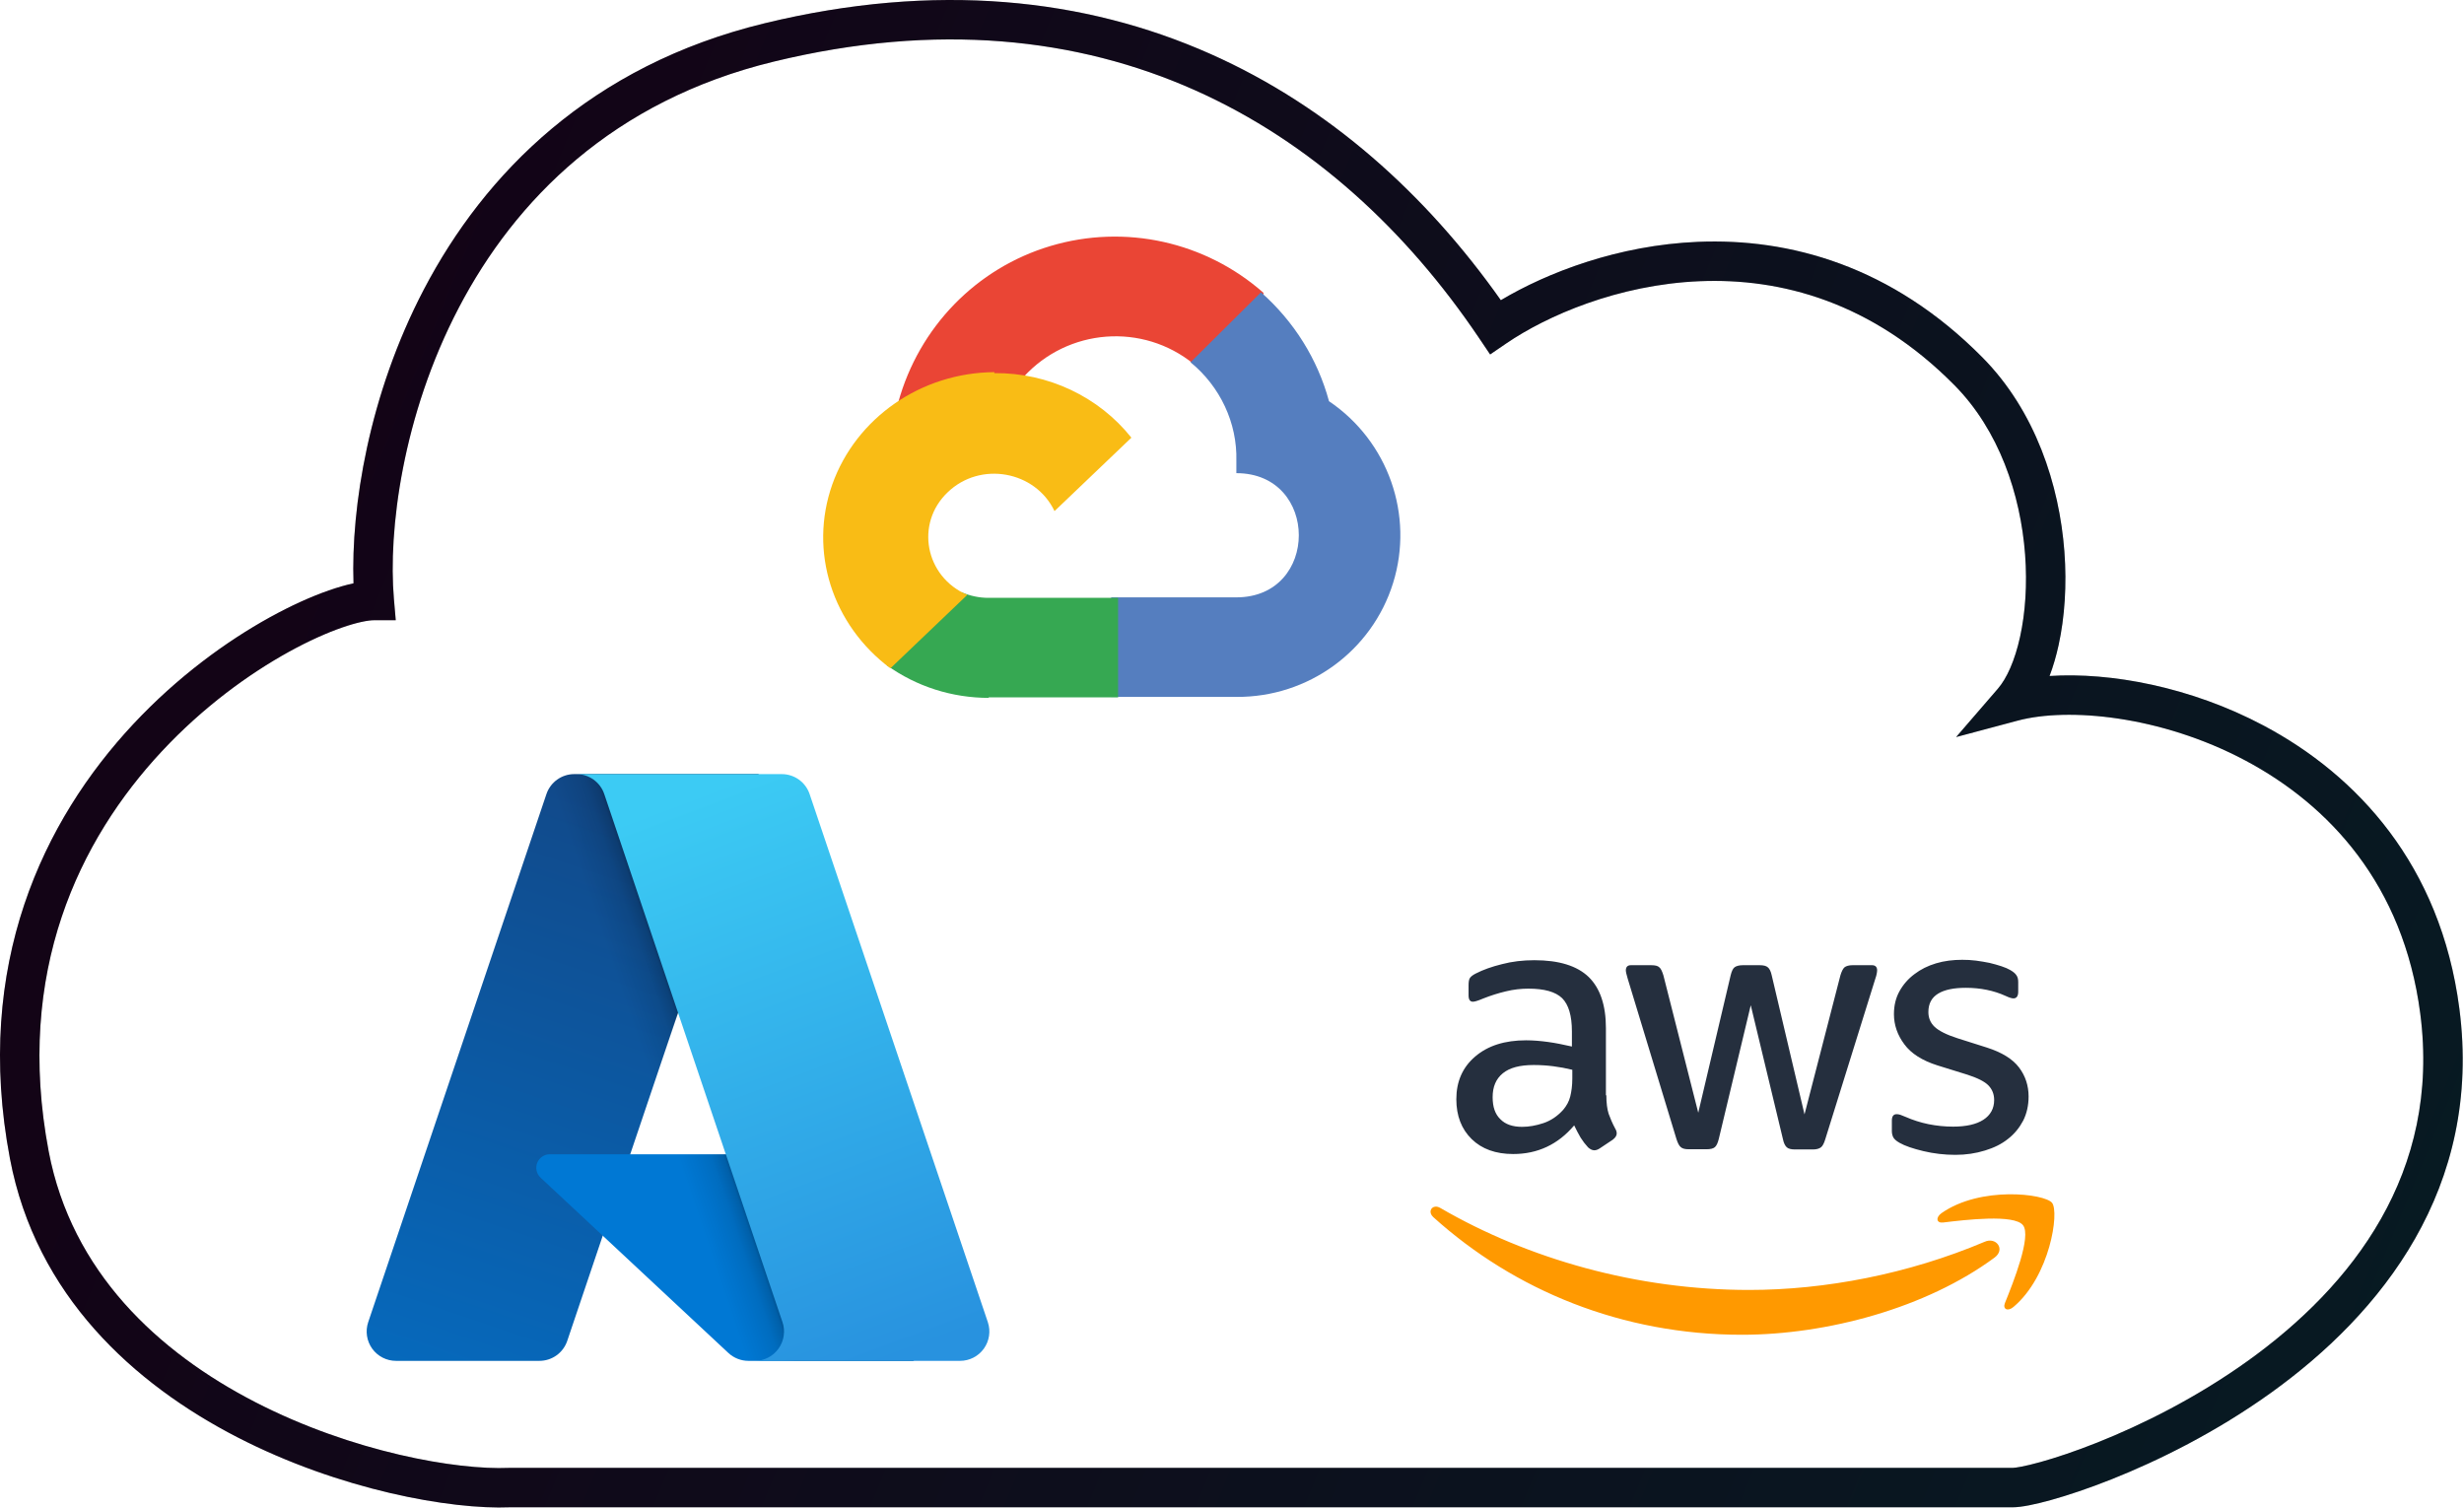 <svg xmlns="http://www.w3.org/2000/svg" width="500" height="306" viewBox="0 0 500 306" fill="none"><path d="M242.184 73.913H242.584L242.384 73.713L256.384 59.713V59.413C244.584 49.013 228.284 45.413 213.184 49.913C198.084 54.413 186.484 66.413 182.284 81.613C182.484 81.513 182.784 81.413 183.084 81.413C188.284 78.013 194.484 76.013 200.984 76.013C203.184 76.013 205.284 76.213 207.384 76.613C207.484 76.513 207.584 76.513 207.684 76.513C216.684 66.613 231.884 65.413 242.284 73.913H242.184Z" fill="#EA4535"></path><path d="M269.684 81.413C267.384 72.913 262.584 65.213 255.884 59.313L241.584 73.513C247.584 78.413 251.084 85.813 250.884 93.513V96.013C267.784 96.013 267.784 121.213 250.884 121.213H225.484V141.213H225.384L225.484 141.413H250.884C265.484 141.513 278.384 132.113 282.684 118.313C286.984 104.513 281.684 89.513 269.684 81.413Z" fill="#557EBF"></path><path d="M200.584 141.513H226.884V121.313H200.584C198.684 121.313 196.884 120.913 195.184 120.213L179.984 134.813V135.013C185.984 139.313 193.184 141.613 200.684 141.613L200.584 141.513Z" fill="#36A852"></path><path d="M201.784 75.513C186.884 75.613 173.684 84.813 168.884 98.313C164.084 111.913 168.884 126.813 180.684 135.613L196.284 120.713C187.684 117.013 185.684 106.213 192.284 99.913C198.884 93.513 210.084 95.513 213.984 103.713L229.584 88.813C222.984 80.513 212.684 75.613 201.784 75.713V75.513Z" fill="#F9BC15"></path><path d="M116.53 157.083H153.921L115.106 272.087C114.708 273.269 113.948 274.296 112.935 275.024C111.921 275.751 110.705 276.143 109.458 276.142H80.359C79.414 276.142 78.483 275.917 77.642 275.486C76.801 275.055 76.075 274.429 75.523 273.662C74.972 272.894 74.611 272.007 74.471 271.072C74.331 270.137 74.416 269.183 74.718 268.287L110.881 161.137C111.28 159.955 112.04 158.928 113.053 158.2C114.066 157.473 115.282 157.081 116.53 157.081V157.083Z" fill="url(#paint0_linear_14_19)"></path><path d="M170.864 234.22H111.571C111.02 234.219 110.481 234.384 110.025 234.694C109.569 235.003 109.217 235.443 109.014 235.956C108.812 236.469 108.769 237.031 108.891 237.569C109.013 238.107 109.294 238.595 109.697 238.971L147.797 274.533C148.907 275.568 150.367 276.143 151.884 276.143H185.458L170.864 234.22Z" fill="#0078D4"></path><path d="M116.53 157.083C115.269 157.078 114.039 157.476 113.021 158.22C112.002 158.964 111.248 160.014 110.868 161.216L74.763 268.19C74.441 269.089 74.34 270.052 74.468 270.998C74.597 271.944 74.951 272.845 75.502 273.625C76.052 274.405 76.782 275.041 77.63 275.479C78.479 275.917 79.42 276.145 80.375 276.142H110.225C111.337 275.944 112.376 275.454 113.236 274.722C114.097 273.99 114.747 273.044 115.122 271.978L122.322 250.759L148.041 274.746C149.118 275.638 150.47 276.131 151.869 276.142H185.318L170.647 234.219L127.882 234.23L154.056 157.083H116.53Z" fill="url(#paint1_linear_14_19)"></path><path d="M164.288 161.132C163.89 159.952 163.131 158.926 162.119 158.199C161.107 157.473 159.892 157.082 158.647 157.083H116.976C118.221 157.083 119.435 157.474 120.447 158.2C121.459 158.926 122.217 159.952 122.616 161.132L158.78 268.286C159.083 269.182 159.168 270.137 159.028 271.072C158.888 272.007 158.528 272.895 157.977 273.663C157.426 274.431 156.699 275.057 155.858 275.488C155.017 275.92 154.085 276.145 153.14 276.144H194.813C195.758 276.144 196.689 275.918 197.53 275.486C198.37 275.055 199.096 274.429 199.647 273.661C200.198 272.893 200.558 272.006 200.698 271.071C200.838 270.136 200.754 269.182 200.452 268.286L164.288 161.132Z" fill="url(#paint2_linear_14_19)"></path><path fill-rule="evenodd" clip-rule="evenodd" d="M242.39 18.263C218.663 7.712 190.23 4.444 157.028 12.5C124.332 20.434 104.53 40.616 93.122 62.402C81.644 84.321 78.745 107.739 79.933 121.51L80.307 125.854H75.947C74.734 125.854 72.505 126.261 69.362 127.358C66.3 128.427 62.622 130.06 58.595 132.283C50.538 136.73 41.255 143.44 32.86 152.431C16.135 170.343 2.977 197.222 9.877 233.609C14.518 258.082 32.099 274.369 51.807 284.52C71.58 294.704 92.79 298.324 103.27 297.858L103.358 297.854H408.447C408.967 297.854 410.829 297.57 414.051 296.673C417.113 295.822 421.065 294.516 425.568 292.725C434.584 289.138 445.673 283.659 456.182 276.11C477.239 260.982 495.349 238.066 491.118 205.63C487.713 179.528 472.634 163.356 455.626 154.316C438.388 145.153 419.568 143.528 409.478 146.219L396.936 149.564L405.42 139.74C407.19 137.69 408.85 134.098 409.922 129.201C410.978 124.381 411.393 118.616 410.937 112.528C410.019 100.291 405.633 87.299 396.603 78.166C379.878 61.251 361.344 56.384 344.912 57.063C328.329 57.749 313.841 64.101 305.703 69.658L302.38 71.926L300.131 68.59C285.461 46.83 266.163 28.835 242.39 18.263ZM304.552 60.912C289.492 39.584 269.847 21.718 245.641 10.954C220.188 -0.365 189.938 -3.718 155.141 4.726C119.837 13.292 98.32 35.23 86.035 58.69C74.796 80.152 71.214 102.99 71.736 118.365C70.166 118.702 68.477 119.194 66.726 119.805C63.179 121.042 59.09 122.872 54.729 125.279C46.01 130.092 36.038 137.305 27.012 146.971C8.896 166.374 -5.446 195.745 2.017 235.099C7.286 262.885 27.205 280.848 48.144 291.632C68.967 302.357 91.492 306.364 103.534 305.854H408.447C410.178 305.854 412.992 305.272 416.195 304.381C419.558 303.446 423.782 302.045 428.525 300.158C438.004 296.387 449.699 290.618 460.85 282.607C483.111 266.614 503.82 241.16 499.051 204.596C495.255 175.498 478.266 157.29 459.381 147.251C444.499 139.341 428.191 136.37 415.903 137.17C416.648 135.21 417.257 133.103 417.737 130.913C418.974 125.265 419.423 118.717 418.914 111.93C417.901 98.417 413.036 83.409 402.292 72.542C383.817 53.857 363.017 48.308 344.582 49.07C328.36 49.741 314.004 55.286 304.552 60.912Z" fill="black"></path><path fill-rule="evenodd" clip-rule="evenodd" d="M242.39 18.263C218.663 7.712 190.23 4.444 157.028 12.5C124.332 20.434 104.53 40.616 93.122 62.402C81.644 84.321 78.745 107.739 79.933 121.51L80.307 125.854H75.947C74.734 125.854 72.505 126.261 69.362 127.358C66.3 128.427 62.622 130.06 58.595 132.283C50.538 136.73 41.255 143.44 32.86 152.431C16.135 170.343 2.977 197.222 9.877 233.609C14.518 258.082 32.099 274.369 51.807 284.52C71.58 294.704 92.79 298.324 103.27 297.858L103.358 297.854H408.447C408.967 297.854 410.829 297.57 414.051 296.673C417.113 295.822 421.065 294.516 425.568 292.725C434.584 289.138 445.673 283.659 456.182 276.11C477.239 260.982 495.349 238.066 491.118 205.63C487.713 179.528 472.634 163.356 455.626 154.316C438.388 145.153 419.568 143.528 409.478 146.219L396.936 149.564L405.42 139.74C407.19 137.69 408.85 134.098 409.922 129.201C410.978 124.381 411.393 118.616 410.937 112.528C410.019 100.291 405.633 87.299 396.603 78.166C379.878 61.251 361.344 56.384 344.912 57.063C328.329 57.749 313.841 64.101 305.703 69.658L302.38 71.926L300.131 68.59C285.461 46.83 266.163 28.835 242.39 18.263ZM304.552 60.912C289.492 39.584 269.847 21.718 245.641 10.954C220.188 -0.365 189.938 -3.718 155.141 4.726C119.837 13.292 98.32 35.23 86.035 58.69C74.796 80.152 71.214 102.99 71.736 118.365C70.166 118.702 68.477 119.194 66.726 119.805C63.179 121.042 59.09 122.872 54.729 125.279C46.01 130.092 36.038 137.305 27.012 146.971C8.896 166.374 -5.446 195.745 2.017 235.099C7.286 262.885 27.205 280.848 48.144 291.632C68.967 302.357 91.492 306.364 103.534 305.854H408.447C410.178 305.854 412.992 305.272 416.195 304.381C419.558 303.446 423.782 302.045 428.525 300.158C438.004 296.387 449.699 290.618 460.85 282.607C483.111 266.614 503.82 241.16 499.051 204.596C495.255 175.498 478.266 157.29 459.381 147.251C444.499 139.341 428.191 136.37 415.903 137.17C416.648 135.21 417.257 133.103 417.737 130.913C418.974 125.265 419.423 118.717 418.914 111.93C417.901 98.417 413.036 83.409 402.292 72.542C383.817 53.857 363.017 48.308 344.582 49.07C328.36 49.741 314.004 55.286 304.552 60.912Z" fill="url(#paint3_linear_14_19)" fill-opacity="0.2"></path><path d="M325.963 222.253C325.963 223.813 326.131 225.078 326.428 226.003C326.764 226.929 327.186 227.941 327.775 229.035C327.982 229.371 328.068 229.707 328.068 230.004C328.068 230.422 327.814 230.844 327.268 231.265L324.615 233.035C324.236 233.285 323.857 233.414 323.522 233.414C323.1 233.414 322.678 233.203 322.256 232.824C321.69 232.213 321.182 231.55 320.74 230.844C320.272 230.034 319.837 229.205 319.436 228.359C316.154 232.234 312.026 234.172 307.056 234.172C303.521 234.172 300.701 233.16 298.635 231.14C296.572 229.117 295.521 226.422 295.521 223.054C295.521 219.476 296.783 216.57 299.354 214.383C301.92 212.191 305.33 211.097 309.67 211.097C311.1 211.097 312.572 211.222 314.13 211.433C315.69 211.644 317.291 211.98 318.975 212.359V209.285C318.975 206.085 318.299 203.855 316.995 202.551C315.645 201.246 313.372 200.613 310.13 200.613C308.657 200.613 307.142 200.781 305.583 201.16C304.035 201.529 302.516 202.007 301.036 202.593C300.36 202.886 299.856 203.054 299.563 203.14C299.267 203.222 299.056 203.265 298.888 203.265C298.298 203.265 298.005 202.843 298.005 201.961V199.898C298.005 199.222 298.087 198.718 298.298 198.422C298.508 198.129 298.888 197.836 299.478 197.539C300.95 196.781 302.72 196.149 304.782 195.644C306.845 195.097 309.036 194.844 311.352 194.844C316.36 194.844 320.024 195.98 322.384 198.254C324.7 200.527 325.876 203.98 325.876 208.613V222.253H325.963ZM308.869 228.656C310.256 228.656 311.689 228.402 313.205 227.898C314.721 227.39 316.068 226.465 317.205 225.203C317.877 224.403 318.385 223.519 318.635 222.508C318.889 221.496 319.057 220.278 319.057 218.843V217.078C317.782 216.764 316.489 216.524 315.186 216.359C313.872 216.193 312.549 216.11 311.225 216.109C308.405 216.109 306.342 216.656 304.951 217.793C303.564 218.929 302.889 220.527 302.889 222.633C302.889 224.613 303.393 226.086 304.447 227.097C305.459 228.148 306.932 228.656 308.869 228.656ZM342.678 233.203C341.92 233.203 341.416 233.078 341.08 232.781C340.74 232.527 340.447 231.941 340.193 231.141L330.299 198.593C330.049 197.75 329.919 197.203 329.919 196.906C329.919 196.234 330.256 195.856 330.932 195.856H335.057C335.857 195.856 336.404 195.98 336.701 196.277C337.037 196.527 337.291 197.117 337.541 197.917L344.615 225.793L351.185 197.918C351.393 197.078 351.647 196.528 351.982 196.278C352.322 196.023 352.912 195.855 353.67 195.855H357.037C357.837 195.855 358.385 195.98 358.721 196.277C359.057 196.527 359.354 197.117 359.521 197.917L366.174 226.129L373.459 197.918C373.709 197.078 374.006 196.528 374.299 196.278C374.635 196.023 375.186 195.855 375.943 195.855H379.857C380.533 195.855 380.912 196.191 380.912 196.906C380.912 197.116 380.869 197.328 380.826 197.582C380.783 197.836 380.701 198.172 380.533 198.632L370.385 231.183C370.131 232.023 369.838 232.57 369.498 232.823C369.162 233.078 368.615 233.246 367.9 233.246H364.28C363.479 233.246 362.932 233.116 362.596 232.824C362.256 232.527 361.963 231.98 361.795 231.14L355.268 203.98L348.783 231.097C348.573 231.941 348.323 232.488 347.983 232.781C347.646 233.078 347.057 233.203 346.299 233.203H342.678ZM396.783 234.34C394.596 234.34 392.404 234.086 390.299 233.582C388.193 233.078 386.553 232.527 385.459 231.898C384.783 231.519 384.322 231.098 384.154 230.718C383.988 230.346 383.902 229.944 383.9 229.538V227.39C383.9 226.508 384.236 226.086 384.87 226.086C385.12 226.086 385.373 226.129 385.627 226.215C385.877 226.297 386.256 226.465 386.677 226.633C388.166 227.286 389.719 227.781 391.311 228.109C392.994 228.445 394.635 228.613 396.322 228.613C398.975 228.613 401.037 228.148 402.467 227.223C403.9 226.297 404.658 224.949 404.658 223.223C404.658 222.043 404.279 221.078 403.522 220.277C402.764 219.477 401.33 218.761 399.268 218.086L393.162 216.191C390.088 215.222 387.814 213.793 386.428 211.898C385.038 210.043 384.322 207.98 384.322 205.793C384.322 204.023 384.702 202.465 385.459 201.117C386.211 199.762 387.245 198.585 388.49 197.664C389.752 196.699 391.186 195.98 392.87 195.476C394.553 194.972 396.322 194.761 398.174 194.761C399.1 194.761 400.068 194.804 400.994 194.929C401.963 195.054 402.846 195.222 403.732 195.39C404.572 195.601 405.373 195.812 406.131 196.066C406.889 196.32 407.479 196.57 407.901 196.824C408.491 197.16 408.912 197.496 409.162 197.874C409.416 198.214 409.541 198.676 409.541 199.265V201.245C409.541 202.129 409.205 202.593 408.572 202.593C408.236 202.593 407.689 202.422 406.975 202.086C404.572 200.992 401.877 200.445 398.889 200.445C396.49 200.445 394.596 200.824 393.291 201.625C391.982 202.422 391.311 203.645 391.311 205.371C391.311 206.551 391.732 207.562 392.572 208.359C393.416 209.159 394.975 209.961 397.205 210.675L403.185 212.57C406.217 213.539 408.405 214.886 409.709 216.613C411.014 218.34 411.647 220.32 411.647 222.508C411.647 224.32 411.267 225.961 410.553 227.39C409.795 228.824 408.783 230.086 407.479 231.097C406.174 232.148 404.615 232.906 402.807 233.457C400.912 234.043 398.932 234.34 396.783 234.34Z" fill="#252F3E"></path><path d="M407.584 242.343C403.152 242.406 397.92 243.395 393.963 246.175C392.74 247.058 392.951 248.237 394.299 248.069C398.807 247.522 408.739 246.343 410.509 248.616C412.279 250.846 408.533 260.236 406.846 264.406C406.342 265.666 407.436 266.175 408.572 265.206C415.982 258.975 417.92 245.964 416.404 244.069C415.647 243.144 412.016 242.279 407.584 242.343ZM291.214 244.854C290.287 244.97 289.867 246.09 290.846 246.975C307.354 261.877 329.205 270.847 353.459 270.847C370.764 270.847 390.889 265.417 404.74 255.187C407.013 253.499 405.037 250.933 402.72 251.983C387.186 258.553 370.299 261.753 354.932 261.753C332.154 261.753 310.132 255.48 292.279 245.12C291.889 244.889 291.524 244.816 291.215 244.854H291.214Z" fill="#FF9900"></path><defs><linearGradient id="paint0_linear_14_19" x1="130.158" y1="165.905" x2="91.327" y2="280.621" gradientUnits="userSpaceOnUse"><stop stop-color="#114A8B"></stop><stop offset="1" stop-color="#0669BC"></stop></linearGradient><linearGradient id="paint1_linear_14_19" x1="142.288" y1="219.366" x2="133.306" y2="222.402" gradientUnits="userSpaceOnUse"><stop stop-opacity="0.3"></stop><stop offset="0.071" stop-opacity="0.2"></stop><stop offset="0.321" stop-opacity="0.1"></stop><stop offset="0.623" stop-opacity="0.05"></stop><stop offset="1" stop-opacity="0"></stop></linearGradient><linearGradient id="paint2_linear_14_19" x1="137.348" y1="162.559" x2="179.973" y2="276.119" gradientUnits="userSpaceOnUse"><stop stop-color="#3CCBF4"></stop><stop offset="1" stop-color="#2892DF"></stop></linearGradient><linearGradient id="paint3_linear_14_19" x1="67.084" y1="107.113" x2="484.584" y2="279.613" gradientUnits="userSpaceOnUse"><stop stop-color="#5D1370"></stop><stop offset="1" stop-color="#2482AD"></stop></linearGradient></defs></svg>